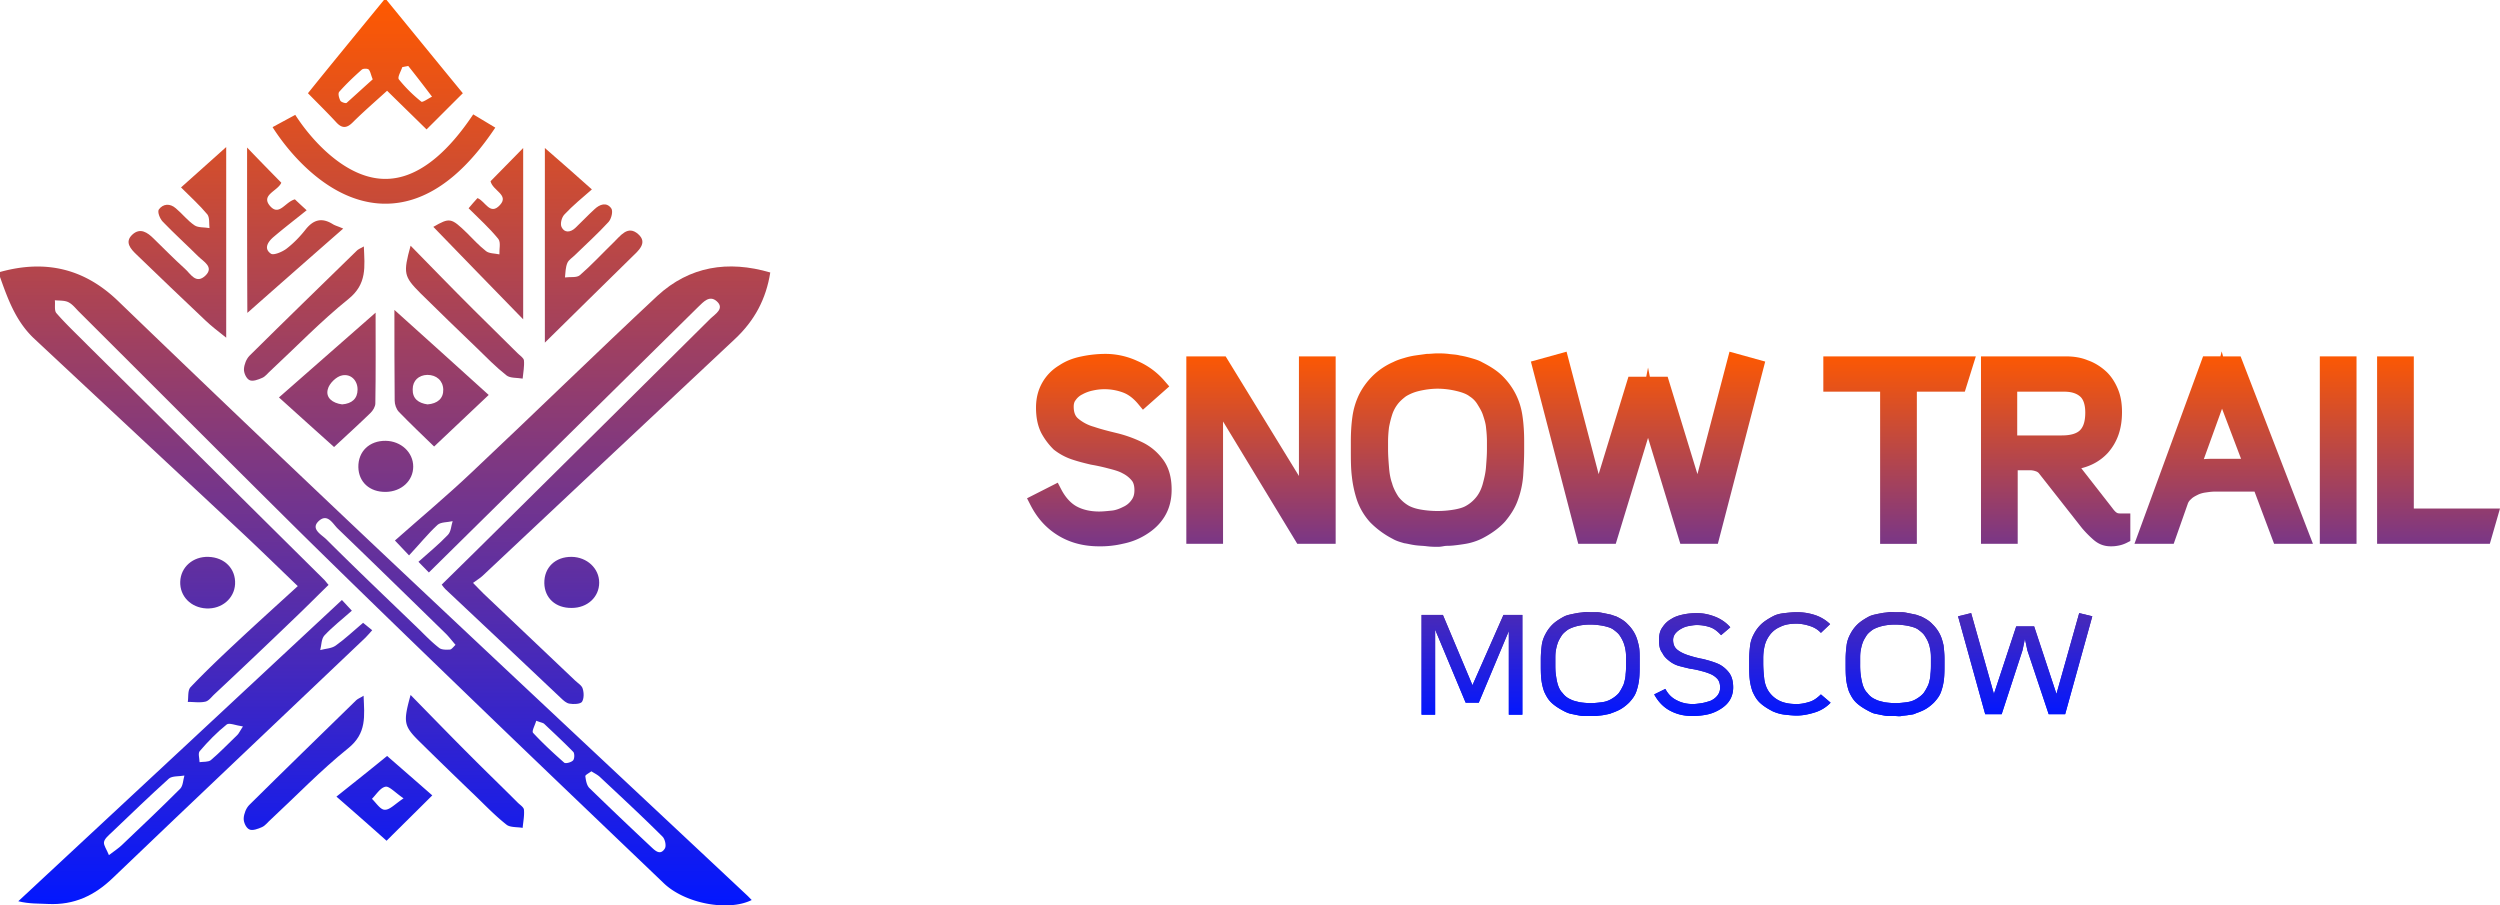 <svg width="185" height="67" fill="none" xmlns="http://www.w3.org/2000/svg"><path d="M0 20.127c3.363-.936 6.243-.257 8.737 2.147a2578.64 2578.64 0 0019.425 18.53c9.026 8.513 18.091 16.99 27.137 25.466.116.11.213.22.329.33-1.72.863-4.93.276-6.514-1.247-4.562-4.367-9.123-8.715-13.665-13.1-4.485-4.33-8.988-8.678-13.434-13.063-5.392-5.34-10.746-10.715-16.12-16.072-.27-.257-.502-.588-.83-.753-.29-.146-.677-.11-1.006-.146.039.33-.058.752.116.954.734.844 1.566 1.614 2.358 2.421 5.818 5.761 11.617 11.523 17.434 17.283.116.11.194.239.348.404-.87.844-1.7 1.688-2.57 2.514a549.941 549.941 0 01-5.896 5.596c-.212.202-.405.477-.657.532-.406.091-.85.018-1.295.018.058-.367-.02-.862.213-1.1 1.082-1.138 2.223-2.22 3.363-3.285 1.488-1.394 2.996-2.752 4.562-4.183-1.508-1.45-2.842-2.752-4.195-4.018-5.122-4.789-10.244-9.56-15.366-14.348C1.16 23.741.58 22.127 0 20.494v-.367zM33.71 47.72c-.252-.293-.465-.569-.697-.807-2.667-2.605-5.334-5.21-8.021-7.798-.348-.33-.735-1.137-1.373-.587-.695.606.175 1.028.542 1.395 2.261 2.256 4.58 4.458 6.88 6.678.465.459.928.936 1.45 1.34.174.146.522.146.773.128.136.018.271-.184.445-.349zm10.05 9.357c-.193.147-.464.275-.445.367.039.294.097.68.31.88a331.386 331.386 0 004.561 4.35c.31.293.677.641 1.005.128.136-.202.02-.698-.154-.881-1.508-1.505-3.074-2.954-4.64-4.422-.173-.165-.405-.275-.637-.422zm-4.078-3.742c-.097.348-.348.77-.232.898.715.771 1.507 1.505 2.3 2.202.096.092.522-.018.657-.165.116-.128.116-.514.02-.624-.697-.715-1.431-1.394-2.166-2.091-.096-.074-.25-.092-.58-.22z" fill="url(#paint0_linear_2009_4)"/><path d="M28.606 0c1.875 2.293 3.73 4.568 5.644 6.899-.889.88-1.759 1.76-2.686 2.678-1.006-.99-1.933-1.89-2.919-2.862-.909.826-1.759 1.56-2.551 2.349-.426.422-.774.458-1.199 0-.676-.734-1.391-1.432-2.107-2.165 1.875-2.33 3.75-4.606 5.625-6.899h.193zm1.605 4.88c-.155.037-.31.055-.445.092-.097.312-.367.734-.251.9a10.586 10.586 0 001.662 1.65c.097.074.522-.238.793-.367-.58-.77-1.16-1.522-1.76-2.275zm-2.63.991c-.154-.385-.173-.605-.308-.734-.097-.073-.406-.073-.503.019-.58.513-1.14 1.045-1.662 1.632-.116.129-.02.46.077.661.058.11.406.22.464.165.657-.587 1.295-1.174 1.933-1.743z" fill="url(#paint1_linear_2009_4)"/><path d="M57 20.164c-.31 1.963-1.16 3.559-2.61 4.917-6.242 5.834-12.447 11.687-18.69 17.54-.174.165-.406.293-.696.513.329.33.56.587.793.808l6.765 6.421c.212.202.502.367.56.606.097.312.097.733-.058.972-.135.165-.618.183-.928.128-.232-.036-.444-.238-.618-.403-2.86-2.697-5.702-5.394-8.563-8.073-.096-.092-.154-.183-.27-.33 1.681-1.651 3.343-3.284 5.006-4.936 4.967-4.917 9.935-9.834 14.902-14.77.348-.33 1.044-.733.445-1.265-.542-.477-.986.055-1.373.422L32.24 41.868c-.154.147-.31.312-.503.496-.25-.257-.483-.496-.773-.79.774-.696 1.527-1.302 2.184-1.999.232-.239.232-.66.348-1.01-.386.093-.87.056-1.12.276-.716.66-1.315 1.413-2.107 2.257-.426-.44-.6-.642-1.044-1.101 1.952-1.725 3.885-3.34 5.702-5.064 4.6-4.33 9.104-8.733 13.723-13.045 2.378-2.183 5.219-2.642 8.35-1.724z" fill="url(#paint2_linear_2009_4)"/><path d="M25.301 44.4c.251.276.425.459.735.79-.696.623-1.411 1.174-2.03 1.834-.232.257-.212.715-.31 1.082.387-.11.832-.11 1.141-.33.696-.495 1.315-1.082 2.03-1.688.116.092.367.294.676.55-.193.203-.328.386-.502.551-6.224 5.926-12.487 11.834-18.691 17.779-1.353 1.302-2.86 2.018-4.794 1.926-.695-.037-1.391 0-2.203-.202C9.316 59.298 17.28 51.868 25.301 44.4zM8.06 63.28c.464-.349.735-.532.947-.734 1.45-1.376 2.919-2.77 4.33-4.183.212-.22.212-.643.309-.973-.387.074-.89.018-1.14.22-1.45 1.303-2.842 2.66-4.253 4-.232.22-.522.459-.56.716-.02.257.212.55.367.954zm9.916-9.523c-.522-.073-1.025-.293-1.199-.146-.734.587-1.391 1.266-1.99 1.963-.155.165-.02.55-.02.825.27-.036.638 0 .831-.146.696-.587 1.315-1.248 1.972-1.872.096-.092.154-.238.406-.624z" fill="url(#paint3_linear_2009_4)"/><path d="M40.32 25.356V10.953c1.198 1.046 2.319 2.019 3.479 3.064-.716.624-1.411 1.193-2.03 1.853-.212.22-.328.698-.212.936.212.44.657.404 1.024.055.483-.459.928-.936 1.41-1.376.387-.367.89-.55 1.238-.073.154.201.02.77-.193 1.009-.773.844-1.643 1.633-2.474 2.44-.194.202-.484.367-.58.605-.136.33-.136.698-.174 1.065.386-.055.87.036 1.102-.166.87-.752 1.662-1.614 2.493-2.421.502-.477 1.044-1.303 1.817-.624.754.66 0 1.247-.522 1.761-2.049 2.018-4.136 4.055-6.379 6.275z" fill="url(#paint4_linear_2009_4)"/><path d="M16.739 10.88v14.109c-.6-.477-1.083-.844-1.527-1.266-1.72-1.615-3.402-3.247-5.103-4.88-.445-.422-.909-.936-.31-1.486.58-.533 1.122-.147 1.566.293.773.752 1.508 1.505 2.3 2.22.426.367.831 1.211 1.547.514.637-.624-.155-1.028-.542-1.413-.87-.862-1.778-1.688-2.628-2.569-.213-.22-.406-.715-.29-.899.309-.422.812-.477 1.256-.091.483.403.87.917 1.392 1.266.27.183.734.128 1.101.201-.038-.348.02-.77-.154-1.009-.58-.697-1.256-1.302-1.952-2 1.082-.972 2.145-1.908 3.344-2.99z" fill="url(#paint5_linear_2009_4)"/><path d="M18.285 10.917c.928.972 1.74 1.798 2.532 2.605-.27.624-1.546.899-.831 1.725.676.77 1.101-.294 1.836-.496.155.147.367.349.87.808-.89.715-1.701 1.339-2.455 1.981-.386.33-.754.844-.193 1.23.193.146.85-.13 1.16-.368.521-.403.985-.88 1.391-1.394.56-.716 1.18-.954 2.03-.422.174.11.405.165.773.33a2115.349 2115.349 0 00-7.094 6.238c-.02-3.743-.02-7.89-.02-12.237z" fill="url(#paint6_linear_2009_4)"/><path d="M36.3 13.412c.714-.716 1.487-1.523 2.415-2.459v12.678c-2.339-2.403-4.523-4.642-6.649-6.843 1.218-.698 1.314-.68 2.474.44.464.459.909.954 1.43 1.358.232.183.658.165.986.238-.02-.385.116-.88-.077-1.137-.638-.79-1.411-1.486-2.203-2.275.212-.257.425-.496.657-.753.58.22.927 1.321 1.662.514.696-.752-.522-1.046-.696-1.761z" fill="url(#paint7_linear_2009_4)"/><path d="M20.643 29.41c2.455-2.146 4.851-4.256 7.151-6.274 0 2.055.02 4.385-.019 6.715 0 .239-.174.532-.367.716-.85.825-1.74 1.632-2.687 2.513-1.275-1.137-2.59-2.33-4.078-3.67zm4.677.514c.716-.055 1.14-.422 1.14-1.1 0-.68-.502-1.175-1.14-1.046-.425.073-.966.605-1.063 1.027-.174.624.348 1.028 1.063 1.12z" fill="url(#paint8_linear_2009_4)"/><path d="M32.124 33.043c-.831-.807-1.74-1.67-2.61-2.568-.192-.202-.308-.55-.308-.826-.02-2.257-.02-4.513-.02-6.715 2.339 2.11 4.697 4.22 6.978 6.293-1.392 1.303-2.648 2.514-4.04 3.816zm-.483-3.119c.734-.055 1.179-.44 1.16-1.1-.02-.661-.503-1.083-1.18-1.083-.637.018-1.082.422-1.082 1.064-.02.697.425 1.028 1.102 1.12z" fill="url(#paint9_linear_2009_4)"/><path d="M26.925 18.237c.058 1.505.251 2.77-1.14 3.89-2.03 1.633-3.847 3.523-5.741 5.284-.213.183-.387.44-.638.55-.29.129-.715.294-.947.165-.232-.11-.425-.532-.406-.825.02-.33.174-.734.406-.973 2.628-2.605 5.276-5.174 7.925-7.76.096-.11.27-.184.54-.33z" fill="url(#paint10_linear_2009_4)"/><path d="M30.384 18.182c1.547 1.578 3.074 3.156 4.64 4.715 1.082 1.083 2.184 2.147 3.266 3.23.174.183.464.348.483.55.039.44-.058.899-.097 1.34-.405-.074-.927-.02-1.198-.24-.792-.623-1.488-1.339-2.203-2.036-1.392-1.34-2.803-2.697-4.175-4.055-1.218-1.229-1.276-1.467-.716-3.504z" fill="url(#paint11_linear_2009_4)"/><path d="M26.905 51.482c.058 1.505.252 2.77-1.14 3.89-2.03 1.633-3.846 3.523-5.74 5.284-.213.184-.387.44-.638.55-.29.129-.716.294-.948.165-.232-.11-.425-.532-.405-.825.019-.33.174-.734.405-.972 2.63-2.606 5.277-5.174 7.925-7.761.116-.11.29-.166.541-.33z" fill="url(#paint12_linear_2009_4)"/><path d="M30.384 51.427c1.547 1.578 3.074 3.156 4.64 4.716 1.082 1.082 2.184 2.146 3.266 3.229.174.183.464.348.483.55.039.44-.058.9-.097 1.34-.405-.074-.927-.019-1.198-.239-.792-.624-1.488-1.34-2.203-2.037a420.49 420.49 0 01-4.175-4.054c-1.237-1.211-1.276-1.468-.716-3.505z" fill="url(#paint13_linear_2009_4)"/><path d="M28.645 55.94c.928.808 2.107 1.836 3.344 2.918-1.14 1.138-2.223 2.202-3.383 3.358a360.44 360.44 0 00-3.71-3.266c1.333-1.064 2.609-2.074 3.749-3.01zm1.218 3.138c-.638-.44-1.063-.917-1.334-.862-.387.073-.677.569-1.005.899.31.293.618.807.947.807.367.019.754-.422 1.392-.844z" fill="url(#paint14_linear_2009_4)"/><path d="M13.337 43.043c.038-1.083.947-1.872 2.087-1.835 1.199.037 2.03.88 1.972 2.018-.058 1.064-.986 1.853-2.126 1.798-1.14-.055-1.972-.899-1.933-1.981z" fill="url(#paint15_linear_2009_4)"/><path d="M42.31 44.987c-1.198.019-2.01-.733-2.03-1.834-.019-1.156.813-1.963 2.03-1.945 1.121.018 2.03.844 2.03 1.908s-.87 1.871-2.03 1.871z" fill="url(#paint16_linear_2009_4)"/><path d="M28.548 36.4c-1.198.02-2.01-.733-2.03-1.834-.018-1.156.813-1.963 2.03-1.945 1.121.019 2.03.844 2.03 1.908 0 1.046-.87 1.854-2.03 1.872z" fill="url(#paint17_linear_2009_4)"/><path fill-rule="evenodd" clip-rule="evenodd" d="M20.17 9.408l.84-.455.84-.454.002.003a2.604 2.604 0 00.064.102 14.339 14.339 0 001.064 1.418c.742.871 1.774 1.87 2.99 2.522 1.197.642 2.521.924 3.952.476 1.462-.456 3.209-1.727 5.097-4.557l1.633.981c-2.017 3.023-4.075 4.678-6.125 5.32-2.081.65-3.975.2-5.508-.622-1.514-.812-2.725-2.007-3.542-2.965a16.227 16.227 0 01-1.211-1.617 7.179 7.179 0 01-.087-.139l-.006-.009-.002-.003v-.001z" fill="url(#paint18_linear_2009_4)"/><path d="M77.208 30.162c0-.626.145-1.141.398-1.583.254-.441.617-.81 1.051-1.067a3.897 3.897 0 011.45-.588 8.2 8.2 0 011.63-.184c.76 0 1.522.147 2.21.478a4.937 4.937 0 011.812 1.325l-1.123.993c-.399-.478-.834-.81-1.305-.994a4.452 4.452 0 00-2.572-.184 3.313 3.313 0 00-.906.332 1.8 1.8 0 00-.688.588c-.182.221-.254.516-.254.81 0 .589.181 1.03.543 1.325a3.59 3.59 0 001.341.699c.543.184 1.123.33 1.74.478a8.896 8.896 0 011.738.625c.544.258.979.626 1.34 1.104.363.479.544 1.104.544 1.914 0 .662-.145 1.214-.434 1.692-.29.479-.689.847-1.16 1.141a4.487 4.487 0 01-1.558.626 6.607 6.607 0 01-1.666.184c-1.015 0-1.92-.221-2.718-.7-.797-.478-1.413-1.14-1.884-2.06l1.304-.662c.363.699.834 1.214 1.377 1.508.544.294 1.196.442 1.92.442.327 0 .653-.037 1.015-.074.362-.037.725-.184 1.015-.331.326-.147.58-.368.797-.662.217-.295.326-.626.326-1.067 0-.442-.109-.81-.326-1.068a2.577 2.577 0 00-.834-.662c-.326-.184-.724-.294-1.16-.405-.434-.11-.869-.22-1.34-.294a14.3 14.3 0 01-1.34-.368 3.914 3.914 0 01-1.16-.625 4.531 4.531 0 01-.797-1.067c-.217-.442-.326-.957-.326-1.62z" fill="url(#paint19_linear_2009_4)"/><path fill-rule="evenodd" clip-rule="evenodd" d="M81.737 27.291c-.496 0-1.002.068-1.524.174a3.362 3.362 0 00-1.254.506l-.014.01-.014.008c-.354.21-.649.51-.855.868-.203.353-.325.771-.325 1.305 0 .594.097 1.017.265 1.363.183.339.395.62.675.907.273.21.607.394.971.517.405.137.813.242 1.272.35.488.077.937.191 1.36.298l.01.003c.423.108.885.231 1.28.452.43.22.737.487.993.791.328.389.457.9.457 1.427 0 .548-.14.998-.435 1.398-.262.355-.582.64-1 .83-.312.158-.739.335-1.192.381l-.101.01c-.319.033-.642.067-.968.067-.795 0-1.539-.162-2.176-.507-.522-.282-.968-.72-1.33-1.272l-.333.169c.38.583.84 1.02 1.398 1.355.7.42 1.507.623 2.441.623.52 0 1.014-.036 1.535-.168l.016-.004.016-.003a3.94 3.94 0 001.373-.553c.415-.259.745-.57.982-.96.23-.38.354-.828.354-1.403 0-.726-.162-1.221-.43-1.577a3.028 3.028 0 00-1.14-.94 8.354 8.354 0 00-1.634-.589 20.466 20.466 0 01-1.772-.486 4.13 4.13 0 01-1.523-.797c-.523-.425-.748-1.046-.748-1.756 0-.37.09-.798.366-1.146a2.34 2.34 0 01.864-.74c.315-.18.693-.303 1.044-.382a4.988 4.988 0 012.886.208c.416.162.796.414 1.144.745l.295-.26a4.402 4.402 0 00-1.23-.787l-.01-.004-.011-.005a4.557 4.557 0 00-1.978-.426zM80 26.382a8.728 8.728 0 011.737-.194 5.63 5.63 0 012.432.526 5.48 5.48 0 011.999 1.465l.358.416-1.95 1.725-.355-.428c-.353-.423-.716-.69-1.085-.834a3.918 3.918 0 00-2.26-.16 2.785 2.785 0 00-.753.27l-.014.009-.013.006a1.27 1.27 0 00-.49.416l-.011.017-.013.016c-.074.09-.128.243-.128.456 0 .467.138.73.34.894a3.05 3.05 0 001.141.596l.016.005.016.005c.518.176 1.078.318 1.692.465a9.42 9.42 0 011.844.662c.628.298 1.13.725 1.542 1.268.455.601.656 1.357.656 2.25 0 .749-.166 1.404-.516 1.982-.343.566-.81.991-1.337 1.321a5.028 5.028 0 01-1.727.695 7.158 7.158 0 01-1.782.197c-1.095 0-2.1-.24-2.995-.776-.89-.534-1.574-1.275-2.09-2.282L76 36.873l2.274-1.155.248.478c.325.627.727 1.049 1.152 1.28.45.243 1.01.376 1.664.376.268 0 .537-.028.866-.061l.095-.01c.266-.027.559-.14.825-.276l.011-.005.012-.005a1.46 1.46 0 00.583-.49c.14-.189.217-.4.217-.735 0-.357-.088-.582-.195-.708a2.033 2.033 0 00-.664-.528l-.01-.005-.01-.006c-.255-.144-.586-.24-1.028-.352a13.883 13.883 0 00-1.291-.284l-.02-.004-.02-.004c-.476-.112-.93-.227-1.39-.382a4.458 4.458 0 01-1.322-.714l-.026-.02-.024-.025a5.084 5.084 0 01-.89-1.193l-.005-.009-.004-.009c-.264-.536-.383-1.14-.383-1.866 0-.718.167-1.33.472-1.86a3.492 3.492 0 011.232-1.257c.5-.335 1.035-.54 1.631-.662z" fill="url(#paint20_linear_2009_4)"/><path d="M88.331 39.692V26.924h2.066l6.268 10.229v-10.23h1.63v12.769h-1.993l-6.34-10.45v10.45h-1.63z" fill="url(#paint21_linear_2009_4)"/><path fill-rule="evenodd" clip-rule="evenodd" d="M87.788 26.372h2.91l5.423 8.85v-8.85h2.718v13.871h-2.84l-5.494-9.054v9.054h-2.717V26.371zm1.087 1.103V39.14h.543V27.475h-.543zm.653 0l7.078 11.665h1.146V27.475h-.544v11.61l-7.113-11.61h-.567z" fill="url(#paint22_linear_2009_4)"/><path d="M106.411 39.912c-.217 0-.471 0-.761-.036-.289-.037-.543-.037-.833-.074-.29-.037-.543-.11-.797-.147-.254-.074-.507-.147-.689-.258a5.942 5.942 0 01-1.557-1.14 4.19 4.19 0 01-.834-1.399 7.855 7.855 0 01-.362-1.655c-.073-.59-.073-1.215-.073-1.914v-.662c0-.589.037-1.178.109-1.693.073-.515.217-1.03.435-1.472.217-.441.507-.846.869-1.214a4.603 4.603 0 011.413-.957 3.9 3.9 0 01.689-.257c.254-.074.507-.147.797-.184.254-.037.544-.074.797-.11.254 0 .507-.037.761-.037s.471 0 .761.037c.254.036.543.036.797.11.254.037.543.11.797.184s.507.147.689.257c.579.295 1.05.59 1.413.957.362.368.652.773.869 1.214.218.442.362.92.435 1.472.072.515.109 1.104.109 1.693v.662c0 .663-.037 1.288-.073 1.877-.036.588-.181 1.14-.362 1.656-.181.515-.471.956-.833 1.398-.363.404-.906.81-1.558 1.14a3.9 3.9 0 01-.689.258c-.254.074-.543.11-.797.147-.29.037-.543.074-.833.074-.29 0-.471.073-.689.073zm0-11.7a6.65 6.65 0 00-1.522.183c-.471.11-.869.295-1.159.479-.29.22-.543.441-.761.736a3.173 3.173 0 00-.471.92 8.395 8.395 0 00-.253 1.03c-.037.368-.073.699-.073 1.067v.625c0 .442.036.92.073 1.362.036.478.108.92.253 1.324.109.405.326.81.544 1.141.253.331.579.626.978.846.29.148.616.258 1.051.332a7.789 7.789 0 002.608 0c.435-.074.797-.184 1.051-.332.399-.22.725-.515.978-.846.254-.331.435-.736.544-1.14.109-.405.217-.847.254-1.325.036-.479.072-.92.072-1.362v-.625c0-.368-.036-.7-.072-1.067-.037-.368-.145-.7-.254-1.03-.109-.332-.29-.626-.471-.92a2.323 2.323 0 00-.725-.736c-.29-.221-.688-.368-1.159-.479a6.57 6.57 0 00-1.486-.184z" fill="url(#paint23_linear_2009_4)"/><path fill-rule="evenodd" clip-rule="evenodd" d="M107.064 27.287a5.022 5.022 0 00-1.031-.015h-.007c-.111.008-.239.018-.372.02l-.365.05h-.002l-.393.054-.005.001h-.005a4.594 4.594 0 00-.715.168 3.3 3.3 0 00-.594.22l-.013.006-.013.006a4.035 4.035 0 00-1.246.841 4.092 4.092 0 00-.768 1.071c-.187.38-.317.835-.383 1.303a11.926 11.926 0 00-.103 1.615v.662c0 .707.001 1.297.068 1.845.07.565.172 1.074.335 1.539.154.438.402.85.715 1.203.362.365.819.729 1.408 1.028l.018.009.018.01c.102.063.267.116.524.191.12.019.238.044.342.066l.038.008c.131.027.248.05.369.066.127.016.248.025.386.034h.005c.133.01.282.02.443.04.252.032.475.032.693.032.055 0 .105-.008.228-.029.115-.02.269-.044.461-.044.224 0 .422-.026.681-.059l.08-.01.079-.011c.239-.035.454-.065.641-.12.241-.07.421-.132.594-.22.603-.306 1.084-.67 1.392-1.01.336-.411.581-.793.731-1.221.171-.487.3-.985.332-1.505.036-.588.071-1.199.071-1.842v-.662c0-.568-.035-1.13-.103-1.615l-.001-.005a4.08 4.08 0 00-.382-1.298 4.092 4.092 0 00-.768-1.07c-.3-.306-.71-.569-1.272-.854l-.018-.01-.018-.01c-.107-.065-.281-.12-.558-.2a5.708 5.708 0 00-.725-.169l-.037-.005-.035-.01a1.752 1.752 0 00-.304-.05 6.387 6.387 0 01-.416-.044zm-.682-1.136c.252 0 .498 0 .821.04l.005.001.005.001c.073.01.141.017.224.024l.152.015c.133.013.293.033.456.077.28.043.583.121.834.194l.033.01c.222.064.525.152.766.293.591.302 1.118.625 1.538 1.052.401.407.726.86.971 1.357.246.5.407 1.036.487 1.644.077.545.114 1.159.114 1.768v.662c0 .681-.037 1.322-.073 1.911a6.695 6.695 0 01-.393 1.807c-.211.6-.543 1.098-.928 1.566l-.007.01-.008.008c-.418.466-1.02.91-1.717 1.263a4.359 4.359 0 01-.783.295c-.265.077-.559.118-.786.15l-.083.013H108c-.028.005-.057.008-.087.012-.251.032-.516.067-.813.067a1.589 1.589 0 00-.309.034c-.095.016-.231.04-.38.04h-.007c-.216 0-.498 0-.821-.042a6.51 6.51 0 00-.385-.034h-.006a7.318 7.318 0 01-.442-.04 5.561 5.561 0 01-.455-.08l-.035-.007a5.15 5.15 0 00-.317-.06l-.037-.006-.035-.01a4.08 4.08 0 01-.033-.01c-.222-.064-.525-.152-.766-.294a6.508 6.508 0 01-1.683-1.235l-.009-.01-.009-.01a4.773 4.773 0 01-.943-1.583 8.403 8.403 0 01-.389-1.773c-.077-.623-.077-1.278-.077-1.961v-.683c0-.61.037-1.225.114-1.77a5.497 5.497 0 01.487-1.642c.245-.497.57-.95.971-1.357a5.116 5.116 0 011.567-1.067c.257-.129.508-.212.77-.288l.012-.003a5.42 5.42 0 01.862-.197c.128-.019.264-.037.397-.055h.002l.393-.055.039-.005h.038c.104 0 .212-.008.342-.017l.008-.001c.121-.009.265-.02.411-.02h.007zm-1.615 1.707a7.173 7.173 0 011.644-.199 7.1 7.1 0 011.608.199c.488.114.967.279 1.344.56.352.227.658.54.879.899l.013.02c.173.282.383.624.512 1.018l.007.02c.105.32.23.7.272 1.13l.01.094c.032.328.065.662.065 1.028v.625c0 .432-.032.863-.065 1.297l-.009.107c-.04.534-.161 1.018-.271 1.428-.123.46-.333.934-.639 1.334-.295.386-.676.73-1.142.99-.333.192-.766.315-1.226.393a8.346 8.346 0 01-2.788 0 4.091 4.091 0 01-1.204-.382l-.009-.004-.008-.005a3.7 3.7 0 01-1.147-.992l-.013-.016-.011-.017c-.229-.35-.477-.802-.609-1.28-.163-.461-.239-.95-.277-1.447-.036-.44-.074-.939-.074-1.406v-.625c0-.366.033-.7.065-1.028l.01-.094.002-.027.006-.027a8.99 8.99 0 01.271-1.096c.125-.383.296-.73.551-1.077.263-.355.563-.612.87-.846l.018-.014.02-.012a4.37 4.37 0 011.325-.548zm1.644.905c-.494 0-.96.067-1.399.17a3.301 3.301 0 00-.975.397c-.264.202-.465.383-.633.61a2.615 2.615 0 00-.39.764 7.77 7.77 0 00-.231.938l-.006.06a8.926 8.926 0 00-.061.925v.625c0 .416.034.873.07 1.316v.003c.035.451.101.838.223 1.179l.008.021.005.022c.086.318.264.66.461.963.207.266.47.502.789.68.234.118.505.211.888.276a7.27 7.27 0 002.43 0c.407-.069.697-.165.87-.266l.005-.002.005-.003c.329-.182.599-.426.809-.7.202-.264.355-.599.449-.948.107-.4.204-.798.236-1.222l.007-.097c.034-.445.063-.834.063-1.222v-.625a8.91 8.91 0 00-.061-.924l-.008-.088c-.03-.298-.118-.572-.229-.911-.085-.259-.229-.498-.416-.802a1.77 1.77 0 00-.552-.56l-.019-.013-.019-.014c-.199-.152-.51-.277-.955-.382a6.047 6.047 0 00-1.364-.17z" fill="url(#paint24_linear_2009_4)"/><path d="M123.006 28.432l2.645 8.647 2.717-10.376 1.594.441-3.261 12.548h-1.956l-2.5-8.206-.29-1.472-.29 1.472-2.5 8.206h-1.956l-3.261-12.548 1.594-.441 2.717 10.376 2.645-8.647h2.102z" fill="url(#paint25_linear_2009_4)"/><path fill-rule="evenodd" clip-rule="evenodd" d="M115.926 26.024l2.374 9.062 2.204-7.206h1.317l.134-.68.134.68h1.317l2.204 7.206 2.373-9.062 2.642.732-3.505 13.487h-2.776l-2.389-7.841-2.389 7.841h-2.776l-3.505-13.487 2.641-.732zm5.678 2.96h-.3l-3.085 10.088-3.062-11.69-.546.15 3.016 11.608h1.137l2.374-7.79.466-2.366zm.702 0h.299l3.086 10.088 3.062-11.69.546.15-3.016 11.608h-1.137l-2.374-7.79-.466-2.366z" fill="url(#paint26_linear_2009_4)"/><path d="M141.303 28.432v11.26h-1.63v-11.26h-4.203v-1.508h10l-.471 1.508h-3.696z" fill="url(#paint27_linear_2009_4)"/><path fill-rule="evenodd" clip-rule="evenodd" d="M134.926 26.372h11.286l-.815 2.612h-3.55v11.26h-2.718v-11.26h-4.203v-2.613zm1.087 1.103v.405h4.203v11.26h.544V27.88h3.841l.126-.405h-8.714z" fill="url(#paint28_linear_2009_4)"/><path d="M151.339 34.724a1.014 1.014 0 00-.507-.368 1.81 1.81 0 00-.616-.11h-1.449v5.446h-1.631V26.924h5.725c.544 0 1.015.073 1.449.257.435.147.834.405 1.16.7.326.293.58.698.761 1.14.181.441.253.92.253 1.472 0 1.104-.289 1.95-.905 2.649-.616.662-1.45 1.03-2.573 1.104l2.899 3.716c.217.294.398.442.579.515.182.074.363.074.616.074v1.14a1.77 1.77 0 01-.471.148c-.181.037-.326.037-.434.037-.363 0-.653-.11-.942-.368a7.538 7.538 0 01-.761-.773l-3.153-4.01zm1.232-1.95c.797 0 1.377-.184 1.739-.552.363-.368.544-.92.544-1.693 0-.699-.181-1.25-.544-1.582-.362-.33-.869-.515-1.558-.515h-4.021v4.342h3.84z" fill="url(#paint29_linear_2009_4)"/><path fill-rule="evenodd" clip-rule="evenodd" d="M146.593 26.372h6.268c.585 0 1.126.078 1.64.292.51.176.965.474 1.33.804.403.364.698.846.901 1.34.217.528.296 1.083.296 1.685 0 1.214-.324 2.2-1.044 3.017l-.005.006-.005.005c-.525.564-1.177.935-1.959 1.13l2.32 2.974.004.006c.185.25.293.312.347.334.067.027.138.034.414.034h.544v2.034l-.301.152a2.29 2.29 0 01-.607.195 2.592 2.592 0 01-.537.047h-.004c-.499 0-.915-.161-1.3-.504a8.14 8.14 0 01-.816-.829l-.006-.007-3.158-4.018a.478.478 0 00-.255-.19 1.285 1.285 0 00-.444-.081h-.906v5.445h-2.717V26.371zm1.087 1.103V39.14h.543v-5.446h1.993c.289 0 .529.051.788.139.328.11.557.29.76.546l3.146 4.004c.197.232.43.469.7.71.195.172.358.23.585.23.104 0 .203 0 .328-.026l.034-.006v-.222a1.4 1.4 0 01-.274-.08c-.307-.124-.56-.354-.809-.69l-3.538-4.536 1.035-.068c1.013-.066 1.705-.39 2.207-.927.509-.58.763-1.285.763-2.275 0-.503-.066-.904-.212-1.26-.159-.388-.371-.716-.62-.94a2.86 2.86 0 00-.97-.588l-.019-.007-.019-.008c-.35-.148-.745-.215-1.24-.215h-5.181zm.507.405h4.565c.786 0 1.436.212 1.922.657.523.478.723 1.214.723 1.992 0 .854-.2 1.573-.702 2.083-.509.517-1.26.714-2.124.714h-4.384V27.88zm1.087 1.104v3.238h3.297c.731 0 1.139-.17 1.355-.39.222-.226.384-.61.384-1.303 0-.619-.162-.987-.363-1.171-.238-.218-.604-.374-1.195-.374h-3.478z" fill="url(#paint30_linear_2009_4)"/><path d="M158.731 39.692l4.674-12.768h2.029l4.927 12.768h-1.703l-1.449-3.864h-3.369c-.218 0-.471.037-.725.074a2.37 2.37 0 00-.725.22c-.217.11-.435.221-.616.405a1.304 1.304 0 00-.398.589l-.906 2.576h-1.739zm5.217-9.715l-1.703 4.71a5.06 5.06 0 011.45-.184h2.934l-1.702-4.489-.508-1.876-.471 1.84z" fill="url(#paint31_linear_2009_4)"/><path fill-rule="evenodd" clip-rule="evenodd" d="M164.804 27.475l.639 2.367 1.978 5.213h-3.726c-.442 0-.858.035-1.3.163l-1.028.298 2.062-5.703.598-2.338h-.244l-4.27 11.665h.574l.775-2.205c.101-.302.294-.603.549-.82.24-.235.515-.374.714-.475l.022-.011a2.92 2.92 0 01.891-.274l.021-.003c.238-.034.524-.076.781-.076h3.744l1.449 3.864h.532l-4.502-11.665h-.259zm-.299-1.104h1.3l5.353 13.872h-2.874l-1.449-3.863h-2.995c-.171 0-.384.03-.648.068-.207.03-.403.089-.559.168-.228.116-.365.19-.474.301l-.022.022-.023.02a.762.762 0 00-.223.331l-.001.006-1.037 2.947h-2.904l5.078-13.872h1.283l.095-.371.1.372zm-.074 3.873l-1.349 3.732c.209-.018.413-.024.613-.024h2.143l-1.407-3.708z" fill="url(#paint32_linear_2009_4)"/><path d="M173.84 26.924v12.768h-1.631V26.924h1.631z" fill="url(#paint33_linear_2009_4)"/><path fill-rule="evenodd" clip-rule="evenodd" d="M171.666 26.372h2.717v13.871h-2.717V26.371zm1.087 1.103V39.14h.543V27.475h-.543z" fill="url(#paint34_linear_2009_4)"/><path d="M178.079 26.924v11.259h6.196l-.435 1.509h-7.392V26.924h1.631z" fill="url(#paint35_linear_2009_4)"/><path fill-rule="evenodd" clip-rule="evenodd" d="M175.905 26.372h2.717V37.63H185l-.753 2.612h-8.342V26.371zm1.087 1.103V39.14h6.441l.116-.405h-6.014v-11.26h-.543z" fill="url(#paint36_linear_2009_4)"/><path d="M105.196 45.505h1.578l2.188 5.202 2.295-5.202h1.399v7.378h-1.004v-6.188l-2.224 5.304h-.968l-2.259-5.406v6.29h-1.005v-7.378z" fill="url(#paint37_linear_2009_4)"/><path fill-rule="evenodd" clip-rule="evenodd" d="M106.774 45.505h-1.578v7.378h1.005v-6.29l2.259 5.406h.968l2.224-5.304v6.188h1.004v-7.378h-1.399l-2.295 5.202-2.188-5.202zm4.722.34l-2.542 5.761-2.423-5.761h-.976v6.698h.287v-5.95l.692-.125 2.17 5.19h.481l2.133-5.089.692.126v5.848h.287v-6.698h-.801z" fill="url(#paint38_linear_2009_4)"/><path d="M117.677 52.985h-.467c-.179 0-.322-.034-.502-.068-.179-.034-.322-.068-.502-.102a2.259 2.259 0 01-.43-.17c-.395-.204-.717-.408-.968-.646-.251-.238-.395-.51-.538-.816a4.049 4.049 0 01-.215-.952c-.036-.34-.036-.714-.036-1.088v-.408c0-.34.036-.68.071-.986.036-.306.144-.578.287-.85.144-.272.323-.51.538-.714.215-.204.538-.408.861-.578.143-.068.287-.102.43-.136.144-.034.323-.068.502-.102.18-.034.323-.034.502-.068.18-.034.323 0 .467 0h.466c.179 0 .323.034.502.068s.323.068.502.102c.143.034.287.102.43.136.359.17.646.34.861.578.215.204.395.442.538.714.143.272.215.544.287.85.072.306.072.646.072.986v.408c0 .374 0 .748-.036 1.088a4.15 4.15 0 01-.215.952c-.108.306-.287.544-.538.816-.251.238-.538.476-.969.646-.143.068-.287.102-.43.17-.143.034-.323.068-.502.102-.179.034-.359.034-.502.068h-.466zm0-6.766c-.323 0-.646.034-.933.102-.287.068-.538.17-.717.272-.179.136-.359.272-.466.442-.108.17-.215.34-.287.544a3.392 3.392 0 00-.144.578c-.035.204-.035.408-.035.612v.34c0 .272 0 .544.035.782.036.272.072.51.144.748s.179.476.358.646c.144.204.359.374.61.476.179.102.395.136.646.204.251.034.538.068.825.068.286 0 .537-.034.824-.068a1.78 1.78 0 00.646-.204c.251-.136.466-.306.61-.476.143-.204.251-.408.358-.646.072-.238.144-.51.144-.748.035-.272.035-.544.035-.782v-.34c0-.204 0-.408-.035-.612a2.746 2.746 0 00-.144-.578 2.652 2.652 0 00-.287-.544c-.107-.17-.287-.306-.466-.442-.179-.136-.43-.204-.717-.272a5.318 5.318 0 00-1.004-.102z" fill="url(#paint39_linear_2009_4)"/><path fill-rule="evenodd" clip-rule="evenodd" d="M120.438 46.185c-.215-.238-.502-.408-.861-.578a2.173 2.173 0 01-.215-.068 1.977 1.977 0 00-.215-.068c-.09-.017-.17-.034-.251-.051-.081-.017-.161-.034-.251-.051a7.09 7.09 0 01-.076-.015c-.146-.028-.273-.053-.426-.053h-.466c-.047 0-.093-.004-.141-.007a1.18 1.18 0 00-.326.007 2.91 2.91 0 01-.251.034c-.08.008-.161.017-.251.034-.179.034-.358.068-.502.102-.143.034-.287.068-.43.136-.323.17-.646.374-.861.578a2.747 2.747 0 00-.538.714 2.411 2.411 0 00-.287.85 8.725 8.725 0 00-.071.986v.408c0 .374 0 .748.036 1.088.035.34.107.646.215.952.143.306.287.578.538.816.251.238.573.442.968.646.143.068.287.136.43.17l.251.05c.081.018.162.035.251.052l.077.015c.145.028.272.053.425.053h.933c.075-.018.16-.026.25-.035.082-.009.167-.017.252-.033.179-.034.359-.068.502-.102a2.13 2.13 0 01.215-.085c.072-.026.144-.051.215-.085.431-.17.718-.408.969-.646.251-.272.43-.51.538-.816a4.15 4.15 0 00.215-.952c.036-.34.036-.714.036-1.088v-.408c0-.34 0-.68-.072-.986-.072-.306-.144-.578-.287-.85a2.725 2.725 0 00-.538-.714zm-.154 5.581c.234-.254.375-.45.459-.69.1-.284.166-.565.199-.879.034-.32.034-.676.034-1.054v-.408c0-.349-.002-.65-.063-.912-.071-.304-.136-.54-.258-.772a2.374 2.374 0 00-.471-.626l-.009-.009-.009-.01c-.163-.18-.388-.322-.717-.48-.077-.02-.149-.046-.206-.066l-.007-.003a1.785 1.785 0 00-.169-.055l-.247-.05h-.002c-.081-.017-.158-.034-.243-.05a1.407 1.407 0 01-.084-.016 1.71 1.71 0 00-.348-.045h-.466c-.061 0-.139-.006-.194-.01a.617.617 0 00-.202.003 3.28 3.28 0 01-.278.038h-.004a2.612 2.612 0 00-.22.03c-.182.035-.352.067-.486.099a1.78 1.78 0 00-.35.107c-.309.163-.595.347-.774.517a2.374 2.374 0 00-.471.626 2.06 2.06 0 00-.251.735 8.16 8.16 0 00-.07.949v.408c0 .378.001.734.034 1.054.033.308.097.585.194.863.137.293.258.51.456.698.215.204.503.39.881.585.145.07.249.117.344.14.09.017.17.034.248.05l.001.001.244.05.083.015c.145.029.234.046.348.046h.893c.085-.017.17-.025.238-.032h.008c.087-.01.157-.017.226-.03.166-.031.323-.06.45-.09.075-.033.147-.059.206-.08l.005-.002c.074-.026.129-.045.181-.07l.011-.005.011-.005c.364-.144.61-.343.845-.565zm-4.462-5.453l.02-.012c.212-.12.497-.235.815-.31a4.48 4.48 0 011.02-.112c.35 0 .697.037 1.074.108l.009.002.008.002c.275.065.604.147.854.336l.02.015c.165.125.388.295.53.518l.006.01c.103.162.226.357.31.592.084.202.124.433.157.622l.003.017c.041.232.041.46.041.657v.358c0 .229 0 .51-.036.797-.004.284-.087.588-.157.82l-.006.02-.009.02c-.113.25-.23.473-.39.7l-.009.013-.009.011a2.51 2.51 0 01-.709.557 2.15 2.15 0 01-.776.247h-.003l-.003.001-.086.01c-.25.03-.502.06-.783.06a6.57 6.57 0 01-.876-.07l-.024-.004-.024-.006a7.536 7.536 0 00-.173-.044h-.001l-.177-.046a1.701 1.701 0 01-.359-.137 1.746 1.746 0 01-.725-.564c-.227-.227-.35-.519-.425-.769a4.932 4.932 0 01-.154-.796c-.039-.261-.039-.552-.039-.814v-.364c0-.197 0-.425.041-.657a3.64 3.64 0 01.157-.63c.084-.24.209-.436.313-.601l.006-.01c.142-.223.365-.393.53-.518l.02-.015.019-.014zm-.692 3.578c.036.272.072.51.144.748s.179.476.358.646c.144.204.359.374.61.476.135.077.291.115.466.158l.18.046c.251.034.538.068.825.068.257 0 .486-.028.738-.058l.086-.01a1.78 1.78 0 00.646-.204c.251-.136.466-.306.61-.476.143-.204.251-.408.358-.646.072-.238.144-.51.144-.748.035-.272.035-.544.035-.782v-.34c0-.204 0-.408-.035-.612a2.746 2.746 0 00-.144-.578 2.652 2.652 0 00-.287-.544c-.107-.17-.287-.306-.466-.442-.179-.136-.43-.204-.717-.272a5.318 5.318 0 00-1.004-.102c-.323 0-.646.034-.933.102-.287.068-.538.17-.717.272-.179.136-.359.272-.466.442-.108.17-.215.34-.287.544a3.392 3.392 0 00-.144.578c-.035.204-.035.408-.035.612v.34c0 .272 0 .544.035.782z" fill="url(#paint40_linear_2009_4)"/><path d="M122.769 47.34c0-.373.072-.68.251-.917.179-.272.395-.476.646-.612.251-.17.574-.272.896-.34a5.038 5.038 0 011.004-.102c.467 0 .933.102 1.363.272.431.17.825.442 1.112.782l-.681.578c-.251-.272-.503-.476-.789-.578a3.092 3.092 0 00-1.005-.17c-.179 0-.394.034-.573.068a1.632 1.632 0 00-.574.204 1.432 1.432 0 00-.431.34.79.79 0 00-.179.476c0 .34.108.578.323.748.215.17.502.306.825.408.323.102.681.204 1.076.272.394.102.753.204 1.076.34.322.136.609.374.824.646.216.272.323.646.323 1.122 0 .374-.107.714-.287.986-.179.272-.43.476-.717.646-.287.17-.61.306-.968.374a5.399 5.399 0 01-1.04.102c-.646 0-1.184-.136-1.686-.408-.502-.272-.861-.68-1.147-1.19l.824-.408c.216.408.502.68.861.85.323.17.717.272 1.184.272.179 0 .394-.034.645-.068.215-.034.43-.102.646-.17.215-.102.358-.204.502-.374a.92.92 0 00.215-.612c0-.272-.072-.476-.179-.612a1.436 1.436 0 00-.503-.374 4.368 4.368 0 00-.717-.238 5.834 5.834 0 00-.825-.17 27.739 27.739 0 01-.824-.204 2.051 2.051 0 01-.718-.374c-.215-.17-.394-.34-.502-.578-.215-.272-.251-.578-.251-.986z" fill="url(#paint41_linear_2009_4)"/><path fill-rule="evenodd" clip-rule="evenodd" d="M123.318 46.612l-.006.008c-.119.158-.184.384-.184.72 0 .4.039.606.179.783l.026.033.017.037c.073.162.199.29.402.45.185.147.392.256.586.309.238.065.512.13.793.196.306.038.605.11.857.178l.015.004c.24.065.519.14.764.257.252.12.48.286.628.474.165.208.251.49.251.816 0 .307-.094.588-.293.824a1.72 1.72 0 01-.622.466l-.023.01-.036.012c-.207.066-.445.14-.688.18h-.008l-.102.014a4.444 4.444 0 01-.594.058c-.52 0-.973-.114-1.351-.311a2.14 2.14 0 01-.831-.7l-.187.093c.227.326.493.579.825.759.445.24.921.363 1.508.363.332 0 .631-.031.969-.096.309-.058.591-.176.849-.328.258-.153.462-.324.603-.538.143-.216.232-.494.232-.806 0-.431-.097-.724-.251-.918a1.784 1.784 0 00-.683-.54 7.43 7.43 0 00-1.01-.318 8.545 8.545 0 01-1.11-.282 2.979 2.979 0 01-.941-.469c-.314-.248-.451-.592-.451-1.01 0-.257.106-.497.251-.68.148-.187.338-.316.532-.427.212-.12.432-.204.694-.247.181-.034.423-.073.638-.073.403 0 .805.076 1.13.192.258.091.481.242.683.423l.15-.127a2.548 2.548 0 00-.738-.446 3.36 3.36 0 00-1.225-.246c-.298 0-.631.031-.926.094-.305.064-.573.154-.766.285l-.015.01-.015.008a1.462 1.462 0 00-.52.497l-.006.009zm4.48-.439l.058.053c.065.063.127.129.185.197l-.681.578-.065-.069c-.23-.237-.462-.416-.724-.51a3.092 3.092 0 00-1.005-.17c-.179 0-.394.035-.573.069a1.632 1.632 0 00-.574.204 1.432 1.432 0 00-.431.34.79.79 0 00-.179.476c0 .34.108.578.323.748.215.17.502.306.825.408.323.102.681.204 1.076.272.394.102.753.204 1.076.34.322.136.609.374.824.646.216.272.323.646.323 1.122 0 .374-.107.714-.287.986-.179.272-.43.476-.717.646-.287.17-.61.306-.968.374a5.399 5.399 0 01-1.04.102c-.646 0-1.184-.136-1.686-.408a2.744 2.744 0 01-.966-.896 3.81 3.81 0 01-.181-.294l.824-.408.043.077c.21.365.482.614.818.773.323.17.717.272 1.184.272.153 0 .332-.025.537-.053l.108-.015c.215-.034.43-.102.646-.17.215-.102.358-.204.502-.374a.92.92 0 00.215-.612c0-.272-.072-.476-.179-.612a1.436 1.436 0 00-.503-.374 4.368 4.368 0 00-.717-.238 5.834 5.834 0 00-.825-.17 27.739 27.739 0 01-.824-.204 2.051 2.051 0 01-.718-.374c-.215-.17-.394-.34-.502-.578-.215-.272-.251-.578-.251-.986 0-.374.072-.68.251-.918.179-.272.395-.476.646-.612.251-.17.574-.272.896-.34a5.038 5.038 0 011.004-.102c.467 0 .933.102 1.363.272.319.126.618.308.869.532z" fill="url(#paint42_linear_2009_4)"/><path d="M130.551 50.197c.036.34.144.68.323.952.179.272.43.51.753.68.323.17.753.272 1.327.272.323 0 .646-.068.968-.17.323-.102.574-.306.825-.544l.718.612c-.323.34-.718.578-1.148.714-.43.136-.897.238-1.363.238-.287 0-.574-.034-.896-.068a3.15 3.15 0 01-.861-.238c-.395-.204-.717-.408-.968-.646-.251-.238-.395-.51-.538-.816a4.1 4.1 0 01-.216-.952c-.035-.34-.035-.714-.035-1.088v-.408c0-.34.035-.68.071-.986.036-.306.144-.578.287-.85.144-.272.323-.51.538-.714.215-.204.538-.408.861-.578.251-.136.538-.204.861-.238.322-.034.609-.068.896-.068.466 0 .897.068 1.327.204.43.136.825.374 1.148.68l-.682.646a1.85 1.85 0 00-.825-.51 3.218 3.218 0 00-.968-.17c-.502 0-.896.068-1.219.238a1.81 1.81 0 00-.753.578c-.18.238-.323.51-.395.816a3.996 3.996 0 00-.107.918v.34c0 .442.035.816.071 1.156z" fill="url(#paint43_linear_2009_4)"/><path fill-rule="evenodd" clip-rule="evenodd" d="M131.197 45.607c-.323.17-.646.374-.861.578a2.747 2.747 0 00-.538.714 2.411 2.411 0 00-.287.85 8.498 8.498 0 00-.071.986v.408c0 .374 0 .748.035 1.088a4.1 4.1 0 00.216.952c.143.306.287.578.538.816.251.238.573.442.968.646.251.102.538.204.861.238l.096.01c.284.03.542.058.8.058.466 0 .933-.102 1.363-.238a2.707 2.707 0 001.148-.714l-.718-.612c-.251.238-.502.442-.825.544-.322.102-.645.17-.968.17-.574 0-1.004-.102-1.327-.272a2.023 2.023 0 01-.753-.68 2.171 2.171 0 01-.323-.952c-.036-.34-.071-.714-.071-1.156v-.34c0-.306.035-.612.107-.918.072-.306.215-.578.395-.816a1.81 1.81 0 01.753-.578c.323-.17.717-.238 1.219-.238.323 0 .646.068.968.17.241.076.461.19.647.34.064.053.123.109.178.17l.682-.646a2.965 2.965 0 00-1.148-.68 4.321 4.321 0 00-1.327-.204c-.258 0-.516.027-.8.058l-.096.01c-.323.034-.61.102-.861.238zm3.708.594a2.6 2.6 0 00-.737-.374 3.952 3.952 0 00-1.214-.186c-.236 0-.474.025-.762.056l-.095.01c-.296.03-.529.09-.722.195l-.004.002c-.312.164-.601.35-.781.521a2.374 2.374 0 00-.471.626 2.062 2.062 0 00-.251.735 8.16 8.16 0 00-.07.949v.408c0 .378.001.734.034 1.054.033.308.097.585.193.863.138.293.259.51.457.698.214.203.498.386.872.58.237.096.48.18.743.207l.095.01c.288.03.526.056.762.056.414 0 .839-.091 1.25-.22.264-.084.512-.212.734-.384l-.186-.158a2.135 2.135 0 01-.716.404 3.6 3.6 0 01-1.082.188c-.617 0-1.112-.11-1.501-.315-.379-.2-.674-.48-.883-.797a2.507 2.507 0 01-.376-1.098c-.036-.343-.073-.73-.073-1.19v-.34c0-.332.039-.662.116-.992.084-.359.251-.672.453-.94.213-.282.509-.523.885-.685.394-.204.853-.273 1.379-.273a3.6 3.6 0 011.082.187c.254.08.495.2.705.358l.164-.155z" fill="url(#paint44_linear_2009_4)"/><path d="M140.234 52.985h-.466c-.179 0-.323-.034-.502-.068s-.323-.068-.502-.102c-.179-.034-.287-.102-.43-.17-.395-.204-.718-.408-.969-.646-.251-.238-.394-.51-.538-.816a4.15 4.15 0 01-.215-.952c-.036-.34-.036-.714-.036-1.088v-.408c0-.34.036-.68.072-.986.036-.306.143-.578.287-.85.143-.272.323-.51.538-.714.215-.204.538-.408.861-.578.143-.068.286-.102.43-.136.143-.034.323-.068.502-.102.179-.034.323-.034.502-.068s.323 0 .466 0h.466c.18 0 .323.034.503.068.179.034.322.068.502.102.179.034.287.102.43.136.359.17.645.34.861.578.215.204.394.442.538.714.143.272.215.544.287.85.035.306.071.646.071.986v.408c0 .374 0 .748-.036 1.088-.035.34-.107.646-.215.952-.107.306-.287.544-.538.816-.251.238-.538.476-.968.646-.143.068-.287.102-.43.17-.144.068-.323.068-.502.102-.18.034-.359.034-.503.068-.143.034-.322 0-.466 0zm0-6.766c-.323 0-.645.034-.932.102-.287.068-.538.17-.717.272-.18.136-.359.272-.467.442-.107.17-.215.34-.287.544a3.484 3.484 0 00-.143.578c-.036.204-.036.408-.036.612v.34a5.445 5.445 0 00.179 1.53c.072.238.18.476.359.646.144.204.359.374.61.476.179.102.394.136.645.204.251.034.538.068.825.068.287 0 .538-.034.825-.068.251-.034.466-.102.645-.204.252-.136.467-.306.61-.476.144-.204.251-.408.359-.646.072-.238.143-.51.143-.748.036-.272.036-.544.036-.782v-.34c0-.204 0-.408-.036-.612-.036-.204-.071-.408-.143-.578-.072-.204-.18-.374-.287-.544-.108-.17-.287-.306-.466-.442-.18-.136-.431-.204-.718-.272a5.302 5.302 0 00-1.004-.102z" fill="url(#paint45_linear_2009_4)"/><path fill-rule="evenodd" clip-rule="evenodd" d="M142.996 46.185c-.216-.238-.502-.408-.861-.578a1.349 1.349 0 01-.177-.059 1.386 1.386 0 00-.253-.077c-.09-.017-.171-.034-.251-.051a13.72 13.72 0 00-.251-.051l-.077-.015a2.102 2.102 0 00-.426-.053h-.466c-.046 0-.093-.004-.141-.007a1.173 1.173 0 00-.325.007c-.09.017-.17.025-.251.034a2.963 2.963 0 00-.251.034c-.179.034-.359.068-.502.102a2.078 2.078 0 00-.43.136c-.323.17-.646.374-.861.578a2.725 2.725 0 00-.538.714 2.391 2.391 0 00-.287.85 8.491 8.491 0 00-.072.986v.408c0 .374 0 .748.036 1.088.036.34.108.646.215.952.144.306.287.578.538.816.251.238.574.442.969.646l.084.041c.106.053.203.102.346.129l.251.05c.081.018.161.035.251.052l.076.015c.146.028.273.053.426.053h.466c.047 0 .097.004.149.007.107.008.221.016.317-.007.076-.018.161-.026.251-.035.081-.009.166-.017.252-.033.057-.011.114-.018.17-.026.12-.015.234-.03.332-.076a2.04 2.04 0 01.215-.085c.072-.026.143-.051.215-.085.43-.17.717-.408.968-.646.251-.272.431-.51.538-.816.108-.306.18-.612.215-.952.036-.34.036-.714.036-1.088v-.408c0-.34-.036-.68-.071-.986-.072-.306-.144-.578-.287-.85a2.747 2.747 0 00-.538-.714zm.47 1.62c-.069-.295-.133-.527-.253-.754a2.374 2.374 0 00-.471-.626l-.01-.009-.009-.01c-.162-.18-.388-.322-.717-.48-.072-.02-.136-.045-.184-.063l-.022-.008a.93.93 0 00-.166-.05 12.693 12.693 0 01-.257-.053h-.001c-.081-.017-.158-.034-.244-.05l-.083-.016a1.71 1.71 0 00-.349-.045h-.466c-.061 0-.139-.006-.193-.01l-.047-.004a.628.628 0 00-.156.007c-.105.02-.198.03-.277.038h-.004a2.695 2.695 0 00-.221.03c-.182.035-.352.067-.485.099-.145.034-.249.06-.351.107-.308.163-.594.347-.774.517a2.393 2.393 0 00-.47.626 2.083 2.083 0 00-.252.735 8.388 8.388 0 00-.069.949v.408c0 .378 0 .734.034 1.054.032.308.097.585.193.863.138.293.259.51.457.698.215.204.502.39.881.586l.105.051c.094.046.141.07.229.086.094.018.177.036.257.053h.002l.243.05.084.015c.145.029.234.046.348.046h.466a3.094 3.094 0 01.253.013.5.5 0 00.126-.003c.1-.023.205-.034.286-.042h.008c.086-.01.157-.017.225-.03.067-.012.15-.023.213-.031l.066-.01a.493.493 0 00.133-.031c.089-.042.176-.073.244-.098l.006-.002a1.88 1.88 0 00.181-.07l.011-.005.011-.005c.364-.144.61-.343.844-.565.234-.254.375-.45.46-.69.1-.284.165-.565.199-.879.033-.32.034-.676.034-1.054v-.408c0-.313-.033-.63-.068-.93zm-5.087-1.492l.021-.012c.212-.12.496-.235.815-.31a4.487 4.487 0 011.019-.112c.351 0 .697.037 1.075.108l.008.002.008.002c.275.065.605.147.855.336l.019.015c.166.125.389.295.53.518l.007.01c.103.162.226.357.31.592a3.044 3.044 0 01.16.639c.041.232.041.46.041.657v.358c0 .229 0 .51-.036.797-.004.284-.088.588-.157.82l-.007.02-.009.02a4.1 4.1 0 01-.389.7l-.009.013-.01.011a2.496 2.496 0 01-.709.557 2.145 2.145 0 01-.775.247h-.003l-.004.001-.086.01c-.25.03-.501.06-.783.06-.314 0-.622-.036-.875-.07l-.025-.004-.023-.006a7.536 7.536 0 00-.173-.044h-.001l-.178-.046a1.674 1.674 0 01-.358-.137 1.749 1.749 0 01-.726-.564c-.227-.227-.349-.519-.424-.769a4.826 4.826 0 01-.154-.796 5.408 5.408 0 01-.039-.814v-.364a3.627 3.627 0 01.197-1.287c.084-.24.209-.436.313-.601a.061.061 0 00.007-.01c.141-.223.365-.393.53-.518l.02-.015.018-.014zm-.691 3.578c-.036-.238-.036-.51-.036-.782v-.34c0-.204 0-.408.036-.612.036-.204.072-.374.143-.578.072-.204.18-.374.287-.544.108-.17.287-.306.467-.442.179-.102.43-.204.717-.272.287-.068.609-.102.932-.102.323 0 .646.034 1.004.102.287.068.538.136.718.272.179.136.358.272.466.442.107.17.215.34.287.544.072.17.107.374.143.578.036.204.036.408.036.612v.34c0 .238 0 .51-.036.782 0 .238-.071.51-.143.748a3.803 3.803 0 01-.359.646c-.143.17-.358.34-.61.476-.179.102-.394.17-.645.204l-.086.01c-.252.03-.481.058-.739.058-.287 0-.574-.034-.825-.068a7.435 7.435 0 00-.179-.046c-.176-.043-.331-.081-.466-.158a1.391 1.391 0 01-.61-.476c-.179-.17-.287-.408-.359-.646a4.747 4.747 0 01-.143-.748z" fill="url(#paint46_linear_2009_4)"/><path d="M150.527 46.355l1.65 4.998 1.685-5.984.968.238-2.008 7.242h-1.219l-1.578-4.726-.18-.85-.179.85-1.542 4.726h-1.219l-2.009-7.242.969-.238 1.685 5.984 1.65-4.998h1.327z" fill="url(#paint47_linear_2009_4)"/><path fill-rule="evenodd" clip-rule="evenodd" d="M150.527 46.355H149.2l-1.65 4.998-1.685-5.984-.969.238 2.009 7.242h1.219l1.542-4.726.179-.85.18.85 1.578 4.726h1.219l2.008-7.242-.968-.238-1.685 5.984-1.65-4.998zm3.59-.572l-1.895 6.726h.324l1.846-6.659-.275-.067zm-1.935 6.726l-1.919-5.814h-.8l-1.919 5.814h.316l1.458-4.47.176-.833h.703l.176.832 1.492 4.47h.317zm-4.677 0l-1.895-6.726-.275.067 1.846 6.659h.324z" fill="url(#paint48_linear_2009_4)"/><defs><linearGradient id="paint0_linear_2009_4" x1="28.5" y1="0" x2="28.5" y2="67" gradientUnits="userSpaceOnUse"><stop stop-color="#FF5900"/><stop offset="1" stop-color="#0217FF"/></linearGradient><linearGradient id="paint1_linear_2009_4" x1="28.5" y1="0" x2="28.5" y2="67" gradientUnits="userSpaceOnUse"><stop stop-color="#FF5900"/><stop offset="1" stop-color="#0217FF"/></linearGradient><linearGradient id="paint2_linear_2009_4" x1="28.5" y1="0" x2="28.5" y2="67" gradientUnits="userSpaceOnUse"><stop stop-color="#FF5900"/><stop offset="1" stop-color="#0217FF"/></linearGradient><linearGradient id="paint3_linear_2009_4" x1="28.5" y1="0" x2="28.5" y2="67" gradientUnits="userSpaceOnUse"><stop stop-color="#FF5900"/><stop offset="1" stop-color="#0217FF"/></linearGradient><linearGradient id="paint4_linear_2009_4" x1="28.5" y1="0" x2="28.5" y2="67" gradientUnits="userSpaceOnUse"><stop stop-color="#FF5900"/><stop offset="1" stop-color="#0217FF"/></linearGradient><linearGradient id="paint5_linear_2009_4" x1="28.5" y1="0" x2="28.5" y2="67" gradientUnits="userSpaceOnUse"><stop stop-color="#FF5900"/><stop offset="1" stop-color="#0217FF"/></linearGradient><linearGradient id="paint6_linear_2009_4" x1="28.5" y1="0" x2="28.5" y2="67" gradientUnits="userSpaceOnUse"><stop stop-color="#FF5900"/><stop offset="1" stop-color="#0217FF"/></linearGradient><linearGradient id="paint7_linear_2009_4" x1="28.5" y1="0" x2="28.5" y2="67" gradientUnits="userSpaceOnUse"><stop stop-color="#FF5900"/><stop offset="1" stop-color="#0217FF"/></linearGradient><linearGradient id="paint8_linear_2009_4" x1="28.5" y1="0" x2="28.5" y2="67" gradientUnits="userSpaceOnUse"><stop stop-color="#FF5900"/><stop offset="1" stop-color="#0217FF"/></linearGradient><linearGradient id="paint9_linear_2009_4" x1="28.5" y1="0" x2="28.5" y2="67" gradientUnits="userSpaceOnUse"><stop stop-color="#FF5900"/><stop offset="1" stop-color="#0217FF"/></linearGradient><linearGradient id="paint10_linear_2009_4" x1="28.5" y1="0" x2="28.5" y2="67" gradientUnits="userSpaceOnUse"><stop stop-color="#FF5900"/><stop offset="1" stop-color="#0217FF"/></linearGradient><linearGradient id="paint11_linear_2009_4" x1="28.5" y1="0" x2="28.5" y2="67" gradientUnits="userSpaceOnUse"><stop stop-color="#FF5900"/><stop offset="1" stop-color="#0217FF"/></linearGradient><linearGradient id="paint12_linear_2009_4" x1="28.5" y1="0" x2="28.5" y2="67" gradientUnits="userSpaceOnUse"><stop stop-color="#FF5900"/><stop offset="1" stop-color="#0217FF"/></linearGradient><linearGradient id="paint13_linear_2009_4" x1="28.5" y1="0" x2="28.5" y2="67" gradientUnits="userSpaceOnUse"><stop stop-color="#FF5900"/><stop offset="1" stop-color="#0217FF"/></linearGradient><linearGradient id="paint14_linear_2009_4" x1="28.5" y1="0" x2="28.5" y2="67" gradientUnits="userSpaceOnUse"><stop stop-color="#FF5900"/><stop offset="1" stop-color="#0217FF"/></linearGradient><linearGradient id="paint15_linear_2009_4" x1="28.5" y1="0" x2="28.5" y2="67" gradientUnits="userSpaceOnUse"><stop stop-color="#FF5900"/><stop offset="1" stop-color="#0217FF"/></linearGradient><linearGradient id="paint16_linear_2009_4" x1="28.5" y1="0" x2="28.5" y2="67" gradientUnits="userSpaceOnUse"><stop stop-color="#FF5900"/><stop offset="1" stop-color="#0217FF"/></linearGradient><linearGradient id="paint17_linear_2009_4" x1="28.5" y1="0" x2="28.5" y2="67" gradientUnits="userSpaceOnUse"><stop stop-color="#FF5900"/><stop offset="1" stop-color="#0217FF"/></linearGradient><linearGradient id="paint18_linear_2009_4" x1="28.5" y1="0" x2="28.5" y2="67" gradientUnits="userSpaceOnUse"><stop stop-color="#FF5900"/><stop offset="1" stop-color="#0217FF"/></linearGradient><linearGradient id="paint19_linear_2009_4" x1="130.5" y1="26" x2="130.5" y2="53" gradientUnits="userSpaceOnUse"><stop stop-color="#FF5900"/><stop offset="1" stop-color="#0217FF"/></linearGradient><linearGradient id="paint20_linear_2009_4" x1="130.5" y1="26" x2="130.5" y2="53" gradientUnits="userSpaceOnUse"><stop stop-color="#FF5900"/><stop offset="1" stop-color="#0217FF"/></linearGradient><linearGradient id="paint21_linear_2009_4" x1="130.5" y1="26" x2="130.5" y2="53" gradientUnits="userSpaceOnUse"><stop stop-color="#FF5900"/><stop offset="1" stop-color="#0217FF"/></linearGradient><linearGradient id="paint22_linear_2009_4" x1="130.5" y1="26" x2="130.5" y2="53" gradientUnits="userSpaceOnUse"><stop stop-color="#FF5900"/><stop offset="1" stop-color="#0217FF"/></linearGradient><linearGradient id="paint23_linear_2009_4" x1="130.5" y1="26" x2="130.5" y2="53" gradientUnits="userSpaceOnUse"><stop stop-color="#FF5900"/><stop offset="1" stop-color="#0217FF"/></linearGradient><linearGradient id="paint24_linear_2009_4" x1="130.5" y1="26" x2="130.5" y2="53" gradientUnits="userSpaceOnUse"><stop stop-color="#FF5900"/><stop offset="1" stop-color="#0217FF"/></linearGradient><linearGradient id="paint25_linear_2009_4" x1="130.5" y1="26" x2="130.5" y2="53" gradientUnits="userSpaceOnUse"><stop stop-color="#FF5900"/><stop offset="1" stop-color="#0217FF"/></linearGradient><linearGradient id="paint26_linear_2009_4" x1="130.5" y1="26" x2="130.5" y2="53" gradientUnits="userSpaceOnUse"><stop stop-color="#FF5900"/><stop offset="1" stop-color="#0217FF"/></linearGradient><linearGradient id="paint27_linear_2009_4" x1="130.5" y1="26" x2="130.5" y2="53" gradientUnits="userSpaceOnUse"><stop stop-color="#FF5900"/><stop offset="1" stop-color="#0217FF"/></linearGradient><linearGradient id="paint28_linear_2009_4" x1="130.5" y1="26" x2="130.5" y2="53" gradientUnits="userSpaceOnUse"><stop stop-color="#FF5900"/><stop offset="1" stop-color="#0217FF"/></linearGradient><linearGradient id="paint29_linear_2009_4" x1="130.5" y1="26" x2="130.5" y2="53" gradientUnits="userSpaceOnUse"><stop stop-color="#FF5900"/><stop offset="1" stop-color="#0217FF"/></linearGradient><linearGradient id="paint30_linear_2009_4" x1="130.5" y1="26" x2="130.5" y2="53" gradientUnits="userSpaceOnUse"><stop stop-color="#FF5900"/><stop offset="1" stop-color="#0217FF"/></linearGradient><linearGradient id="paint31_linear_2009_4" x1="130.5" y1="26" x2="130.5" y2="53" gradientUnits="userSpaceOnUse"><stop stop-color="#FF5900"/><stop offset="1" stop-color="#0217FF"/></linearGradient><linearGradient id="paint32_linear_2009_4" x1="130.5" y1="26" x2="130.5" y2="53" gradientUnits="userSpaceOnUse"><stop stop-color="#FF5900"/><stop offset="1" stop-color="#0217FF"/></linearGradient><linearGradient id="paint33_linear_2009_4" x1="130.5" y1="26" x2="130.5" y2="53" gradientUnits="userSpaceOnUse"><stop stop-color="#FF5900"/><stop offset="1" stop-color="#0217FF"/></linearGradient><linearGradient id="paint34_linear_2009_4" x1="130.5" y1="26" x2="130.5" y2="53" gradientUnits="userSpaceOnUse"><stop stop-color="#FF5900"/><stop offset="1" stop-color="#0217FF"/></linearGradient><linearGradient id="paint35_linear_2009_4" x1="130.5" y1="26" x2="130.5" y2="53" gradientUnits="userSpaceOnUse"><stop stop-color="#FF5900"/><stop offset="1" stop-color="#0217FF"/></linearGradient><linearGradient id="paint36_linear_2009_4" x1="130.5" y1="26" x2="130.5" y2="53" gradientUnits="userSpaceOnUse"><stop stop-color="#FF5900"/><stop offset="1" stop-color="#0217FF"/></linearGradient><linearGradient id="paint37_linear_2009_4" x1="130.5" y1="26" x2="130.5" y2="53" gradientUnits="userSpaceOnUse"><stop stop-color="#FF5900"/><stop offset="1" stop-color="#0217FF"/></linearGradient><linearGradient id="paint38_linear_2009_4" x1="130.5" y1="26" x2="130.5" y2="53" gradientUnits="userSpaceOnUse"><stop stop-color="#FF5900"/><stop offset="1" stop-color="#0217FF"/></linearGradient><linearGradient id="paint39_linear_2009_4" x1="130.5" y1="26" x2="130.5" y2="53" gradientUnits="userSpaceOnUse"><stop stop-color="#FF5900"/><stop offset="1" stop-color="#0217FF"/></linearGradient><linearGradient id="paint40_linear_2009_4" x1="130.5" y1="26" x2="130.5" y2="53" gradientUnits="userSpaceOnUse"><stop stop-color="#FF5900"/><stop offset="1" stop-color="#0217FF"/></linearGradient><linearGradient id="paint41_linear_2009_4" x1="130.5" y1="26" x2="130.5" y2="53" gradientUnits="userSpaceOnUse"><stop stop-color="#FF5900"/><stop offset="1" stop-color="#0217FF"/></linearGradient><linearGradient id="paint42_linear_2009_4" x1="130.5" y1="26" x2="130.5" y2="53" gradientUnits="userSpaceOnUse"><stop stop-color="#FF5900"/><stop offset="1" stop-color="#0217FF"/></linearGradient><linearGradient id="paint43_linear_2009_4" x1="130.5" y1="26" x2="130.5" y2="53" gradientUnits="userSpaceOnUse"><stop stop-color="#FF5900"/><stop offset="1" stop-color="#0217FF"/></linearGradient><linearGradient id="paint44_linear_2009_4" x1="130.5" y1="26" x2="130.5" y2="53" gradientUnits="userSpaceOnUse"><stop stop-color="#FF5900"/><stop offset="1" stop-color="#0217FF"/></linearGradient><linearGradient id="paint45_linear_2009_4" x1="130.5" y1="26" x2="130.5" y2="53" gradientUnits="userSpaceOnUse"><stop stop-color="#FF5900"/><stop offset="1" stop-color="#0217FF"/></linearGradient><linearGradient id="paint46_linear_2009_4" x1="130.5" y1="26" x2="130.5" y2="53" gradientUnits="userSpaceOnUse"><stop stop-color="#FF5900"/><stop offset="1" stop-color="#0217FF"/></linearGradient><linearGradient id="paint47_linear_2009_4" x1="130.5" y1="26" x2="130.5" y2="53" gradientUnits="userSpaceOnUse"><stop stop-color="#FF5900"/><stop offset="1" stop-color="#0217FF"/></linearGradient><linearGradient id="paint48_linear_2009_4" x1="130.5" y1="26" x2="130.5" y2="53" gradientUnits="userSpaceOnUse"><stop stop-color="#FF5900"/><stop offset="1" stop-color="#0217FF"/></linearGradient></defs></svg>